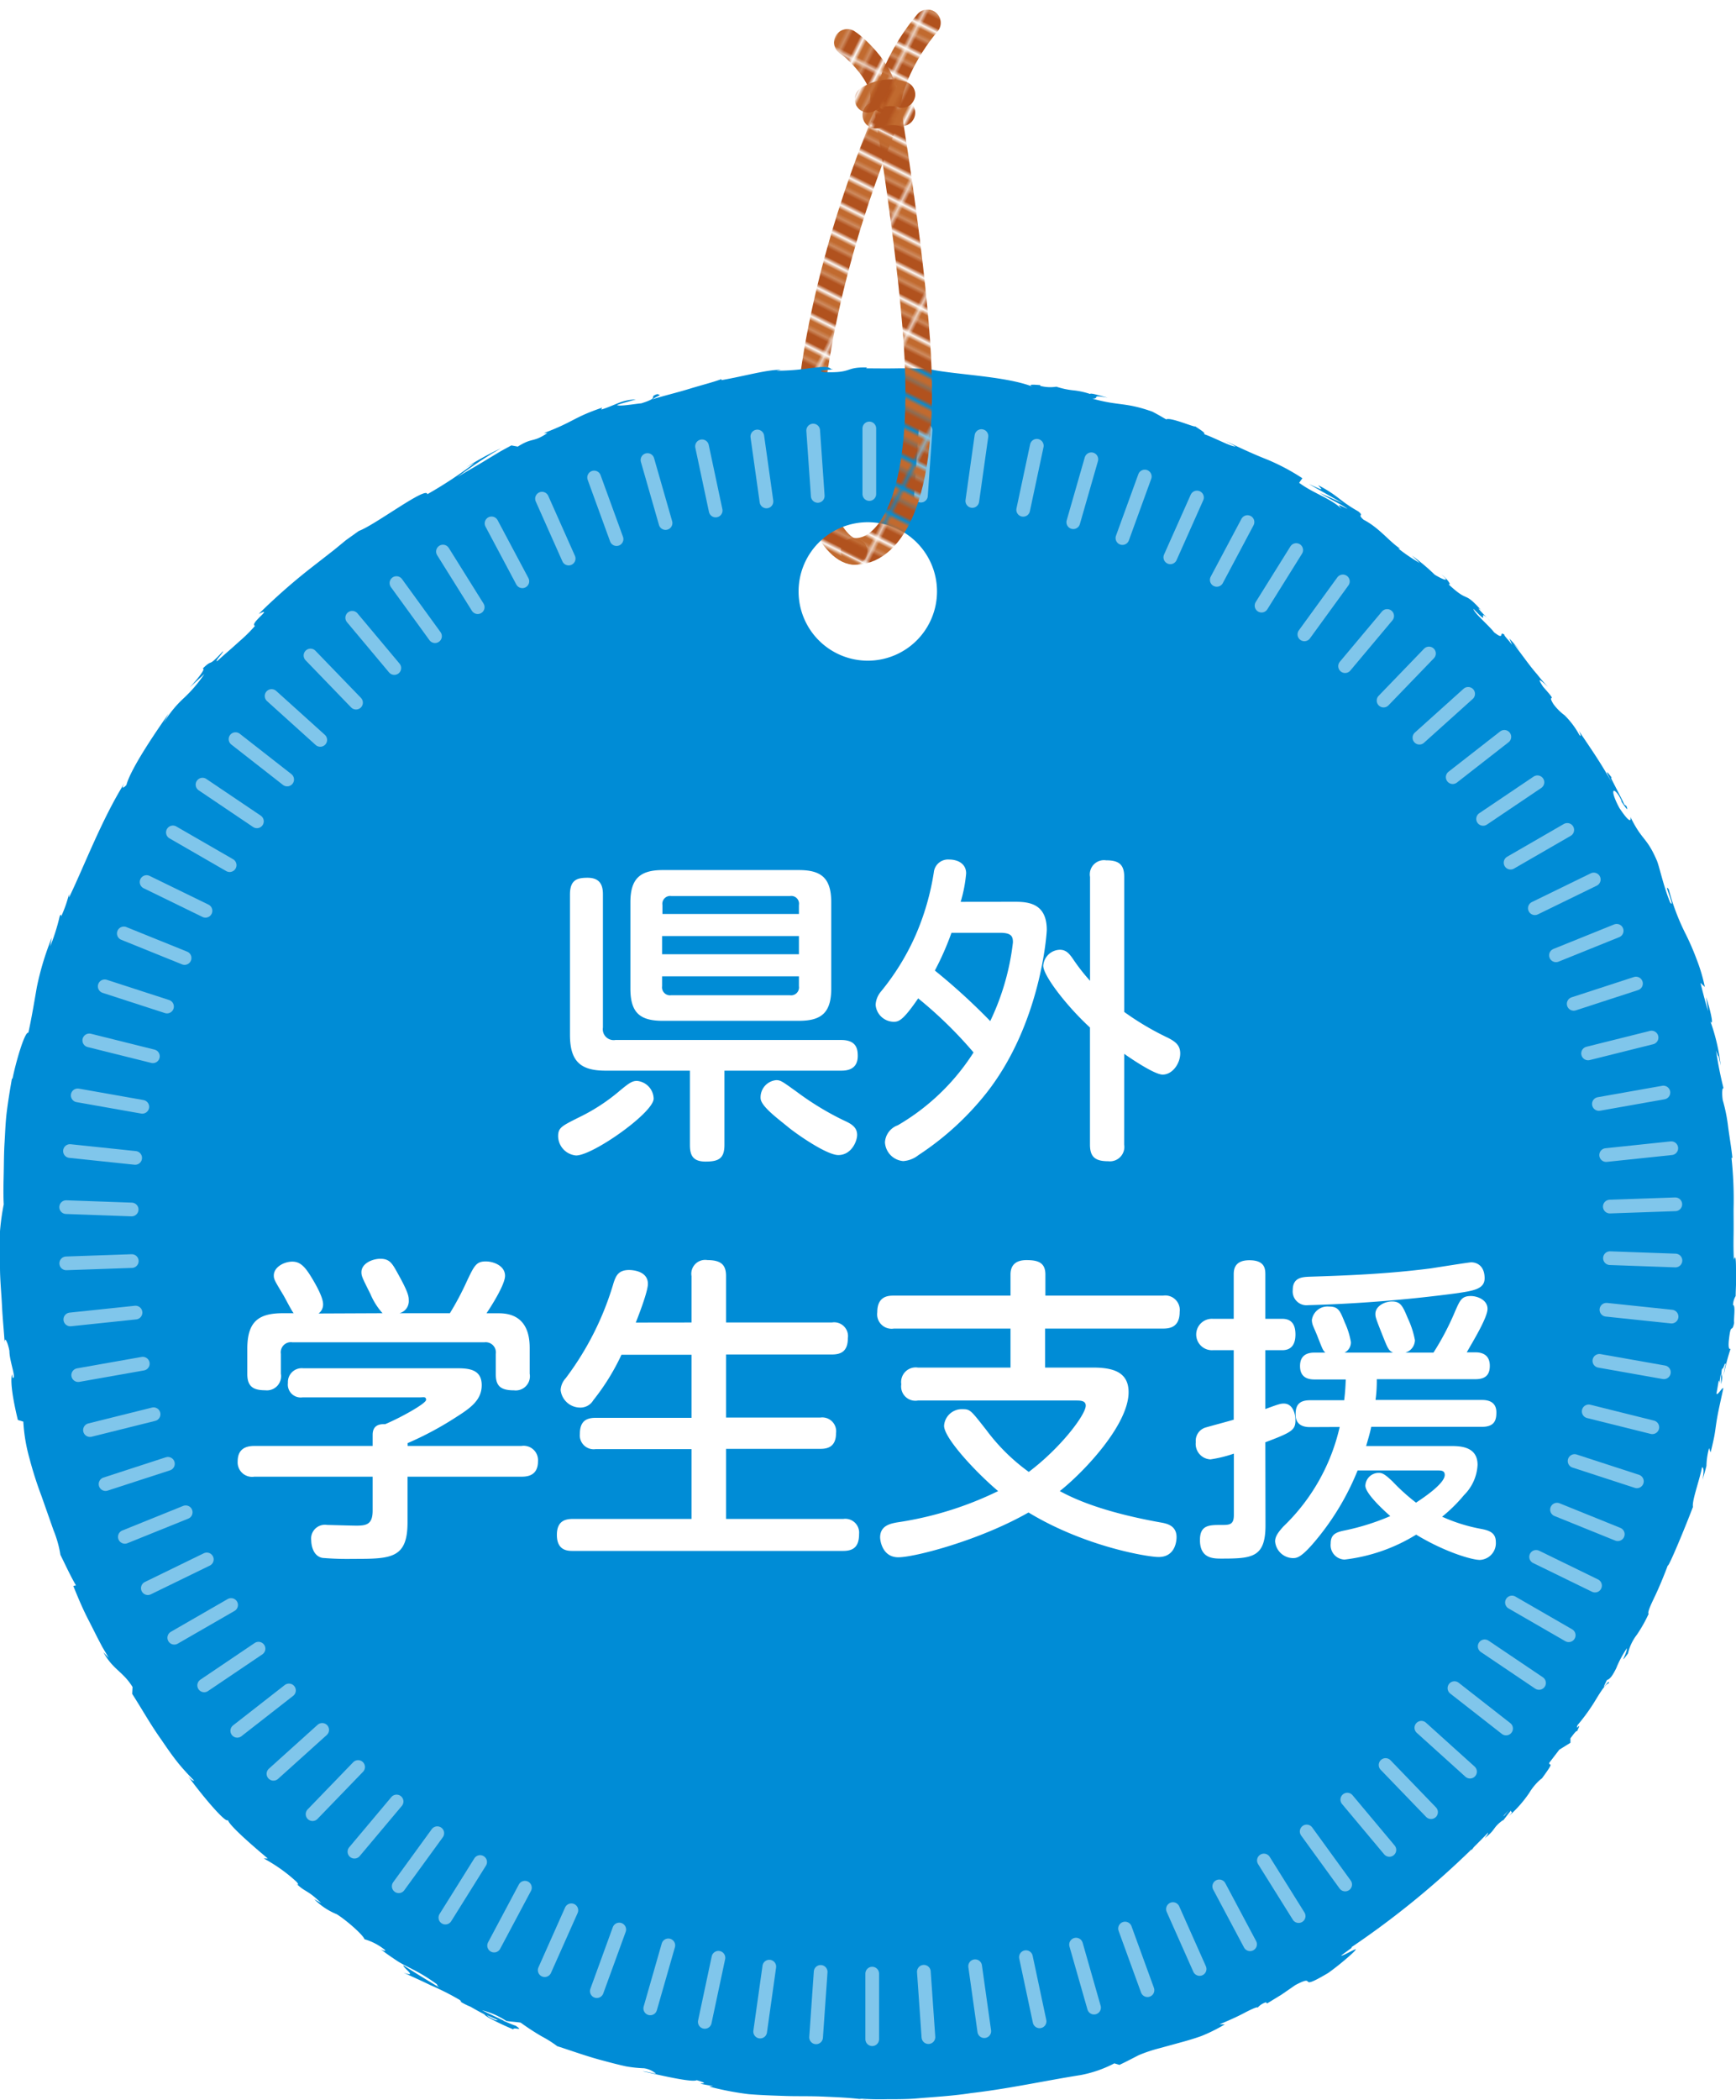 <svg xmlns="http://www.w3.org/2000/svg" xmlns:xlink="http://www.w3.org/1999/xlink" viewBox="0 0 250.82 303.3"><defs><style>.cls-1,.cls-10,.cls-4,.cls-7,.cls-8,.cls-9{fill:none;}.cls-2{fill:#b1521e;}.cls-3{fill:#c16a2f;}.cls-10,.cls-4,.cls-7,.cls-8,.cls-9{stroke-linecap:round;stroke-miterlimit:10;}.cls-10,.cls-4,.cls-8,.cls-9{stroke-width:6.6px;}.cls-4{stroke:url(#Unnamed_Pattern_6);}.cls-5{fill:#008cd6;}.cls-6{opacity:0.5;}.cls-7{stroke:#fff;stroke-width:1.98px;}.cls-8{stroke:url(#Unnamed_Pattern_6-5);}.cls-9{stroke:url(#Unnamed_Pattern_6-9);}.cls-10{stroke:url(#Unnamed_Pattern_6-11);}.cls-11{fill:#fff;}</style><pattern id="Unnamed_Pattern_6" data-name="Unnamed Pattern 6" width="6.05" height="15.33" patternTransform="matrix(0.26, -0.52, -0.52, -0.26, 8715.17, 4012.13)" patternUnits="userSpaceOnUse" viewBox="0 0 6.05 15.32"><rect class="cls-1" width="6.05" height="15.33"/><rect class="cls-2" width="3.48" height="15.32"/><rect class="cls-3" x="3.48" width="2.57" height="15.32"/></pattern><pattern id="Unnamed_Pattern_6-5" data-name="Unnamed Pattern 6" width="6.05" height="15.33" patternTransform="matrix(-0.52, -0.26, -0.26, 0.52, 4153.9, -9072.53)" patternUnits="userSpaceOnUse" viewBox="0 0 6.05 15.32"><rect class="cls-1" width="6.05" height="15.33"/><rect class="cls-2" width="3.48" height="15.32"/><rect class="cls-3" x="3.48" width="2.57" height="15.32"/></pattern><pattern id="Unnamed_Pattern_6-9" data-name="Unnamed Pattern 6" width="6.05" height="15.33" patternTransform="matrix(0.52, 0.26, 0.26, -0.52, -4348.03, 8538.79)" patternUnits="userSpaceOnUse" viewBox="0 0 6.05 15.32"><rect class="cls-1" width="6.05" height="15.33"/><rect class="cls-2" width="3.48" height="15.32"/><rect class="cls-3" x="3.48" width="2.57" height="15.32"/></pattern><pattern id="Unnamed_Pattern_6-11" data-name="Unnamed Pattern 6" width="6.05" height="15.33" patternTransform="matrix(-0.52, -0.26, -0.26, 0.52, 4153.81, -9075.09)" patternUnits="userSpaceOnUse" viewBox="0 0 6.05 15.32"><rect class="cls-1" width="6.05" height="15.33"/><rect class="cls-2" width="3.48" height="15.32"/><rect class="cls-3" x="3.48" width="2.57" height="15.32"/></pattern></defs><g id="レイヤー_2" data-name="レイヤー 2"><g id="レイヤー_1-2" data-name="レイヤー 1"><g id="_7867fde0_03_01_002" data-name="7867fde0_03_01_002"><path class="cls-4" d="M128.36,16.42s-8.63,19.06-11.13,40.23c-1.77,15,3.13,22.8,6.17,23"/><path class="cls-5" d="M250.82,183.37c0-1.33-.06-2.28-.3-1.45l0,.38c0-.07,0-.15,0-.24-.07-1.22-.07-2.45-.05-3.69s0-2.5,0-3.75a56.38,56.38,0,0,0-.3-7.4h.13c-.15-1.43-.42-3-.62-4.49a23.61,23.61,0,0,0-.77-3.83c-.14-.83-.1-2,.12-1.68a53,53,0,0,1-1.09-5.5c.71,2.11,0-.79.67,2.17a28.47,28.47,0,0,0-1.49-6.39c.61.93-.15-2.18-.62-3.47l.3,2c-.46-1.46-.78-2.75-1.11-4.07l.63.58a25,25,0,0,0-1.19-4A37.49,37.49,0,0,0,243.6,135a32.51,32.51,0,0,1-2.49-6.54c-.92-1.29,1.09,3,.19,1.87-1-2.46-1.58-5.31-1.93-6.08-1.47-3.4-2.11-2.8-3.8-6.26.11.5,0,1.11-1.6-1.3-1.27-2.35-1.05-3.21-.09-1.8.33.56.44.85.38.86.48.72,1.11,1.67.73.66l-.31-.22c-.26-.62-.86-1.73-1.31-2.62s-.81-1.49-.45-1.19c-1.23-1.64-.7-.6,0,.72-1.69-3-2.82-4.61-4.81-7.56.25.51.4,1,.07.59a12.1,12.1,0,0,0-2.13-2.83,7.57,7.57,0,0,1-1.62-1.63c-1.05-1.72.91.2-1.46-2.46-1.22-1.8,0-.63.69,0a22.2,22.2,0,0,1-1.54-1.78c-.5-.57-.94-1.13-1.35-1.67-.81-1.07-1.48-2-2.08-2.77l1.23,1.2c-.74-.71-1.27-1.36-1.86-2a4.84,4.84,0,0,1,.21.47c.11.24.21.48.21.48-.61-.81-1.24-1.39-1.12-1.48-.88-.6.16.94-1.48-.33-.83-1.07-2.94-2.81-3-3.41,2.89,3.08,0-.65,2.55,1.85a22.44,22.44,0,0,1-1.78-1.82c-.07-.14.17,0,.38.21-2.68-3-1.69-.92-4.74-3.77.55.17-.41-1-1-1.39,1.29,1.09.35.82-1,0A28.87,28.87,0,0,0,204,80.24l1.16,1.09a23.91,23.91,0,0,1-3.1-2.09c0-.06.09,0,.23,0-1.6-1.06-3-3-5.28-4.18-1-.89.15-.45-.76-1.2-2.83-1.6-2.77-2.2-5.8-3.79.67.8.85.82-1.35-.17L194,72.68,190.7,71.2c1.42.9,3.16,1.66,4,2.3-1.56-.74-1.4-.67-.85,0-1.71-1.6-4-2.19-6.15-3.77l.47-.66a30.81,30.81,0,0,0-5.06-2.69c-1.81-.71-3.7-1.57-6.05-2.7l.74.4c.37.19.73.41.73.41-.76,0-3-1.24-4.56-1.79.25-.19-.68-.7-1.29-1.13,0,.22-3.57-1.36-4.19-1l-1-.58c-.52-.29-1-.54-1-.54-4-1.41-4.79-.79-8.66-1.88,1.25,0-.47-.63,2.2-.13-1.3-.36-2.47-.72-2.53-.54a11.38,11.38,0,0,0-2.27-.51,11.61,11.61,0,0,1-2.6-.54,5.64,5.64,0,0,1-2.29-.11c-.11-.06-.05-.1,0-.12-.3,0-2.23-.24-1.08.25-3.93-1.57-11.42-1.75-15-2.56-1.47-.07-3.09-.14-4.68-.11s-3.14,0-4.47,0c.17-.09,0-.14.51-.12-3.68-.15-2.24.81-6.42.67-1.07-.14-.53-.23.13-.31s1.41-.06.74-.13c-.31-.46-1.58-.31-3.12-.13a31.58,31.58,0,0,1-4.77.36l.67-.14c-2.17,0-5.19.91-8.66,1.51,0,0,.16-.11,0-.14-1.15.43-2.84.85-4.63,1.4s-3.72,1-5.32,1.51c.93-.61,1.43-.58.73-.76-1.45.46.56.43-2.31,1.33-1,.09-3.15.48-3.53.25,0,0,.67-.24,1.37-.42l1.37-.39a6.89,6.89,0,0,0-2.55.53c-.86.34-1.72.73-2.45.93l.12-.27c-4.17,1.42-4,2-8.41,3.67l.51,0c-2.17,1.44-2.09.57-4.28,1.95l-.93-.17-1.49.81-2,1.2c-1.41.88-3,1.75-4.29,2.56a61.64,61.64,0,0,1,6.28-4.16,44.31,44.31,0,0,0-5.76,3.25,11.41,11.41,0,0,1,1.92-1.09,60.78,60.78,0,0,1-6.8,4.48c-.06-1.25-7.52,4.43-9.89,5.3L50,78l-1.73,1.42-3.58,2.79a87.13,87.13,0,0,0-7.31,6.46c2.33-1.14-1.43,1.43-.54,1.72a18.76,18.76,0,0,1-1.63,1.68l.24-.21-.26.23L33.39,93.7l-1.27,1.11-.57.52c-.46.37-.25,0,.05-.37s.73-.89.61-.9c-2.41,2.6-1.25.88-2.95,2.52.54-.17-.46,1.22-1.85,2.7l2.12-1.94a20,20,0,0,1-3,3.51,15.76,15.76,0,0,0-2.92,3.63l.75-1.42c-1.47,2.11-5.43,7.8-6.1,10.32-.32.34-.83.73-.29-.26-3.27,5.21-5.93,12.27-8,16.51v-.5a18.11,18.11,0,0,1-1.13,3.22c0-.09,0-.5-.22,0a28.75,28.75,0,0,1-1.37,4.34l.24-1.28a40.6,40.6,0,0,0-2.16,7.12c-.38,2.15-.7,4.18-1.23,6.61-.55-.15-1.84,4.38-2.3,6.69l-.07-.09c-.3,1.71-.56,3.31-.75,4.83s-.23,3-.32,4.44-.09,2.88-.12,4.35-.08,3,0,4.58A33.51,33.51,0,0,0,0,177.82C0,179.38,0,181.14,0,183s.2,3.76.29,5.62.28,3.65.38,5.26c0-1,.49.11.69,1.23,0,1.52,1.06,4,.46,3.89l-.08-.53c-.33,1.2.27,4.26.84,6.61l.79.24a24.46,24.46,0,0,0,.87,5.24A55.12,55.12,0,0,0,6,216.08L7.73,221a15.91,15.91,0,0,1,1,3.56c.69,1.38,1.47,3.1,2.25,4.41l-.39.08c.81,2,1.42,3.42,2.21,4.95.39.76.79,1.55,1.24,2.45l.74,1.41.93,1.57-.77-.79c1.46,2.58,2.78,2.71,4.21,5l-.05,1c1.39,2.16,2.65,4.43,4.15,6.53.73,1.07,1.46,2.14,2.25,3.15s1.67,1.95,2.56,2.86c-.12,0-.34,0-.88-.66,1.4,2,5.79,7.4,5.78,6.22-.39.44,3.61,3.9,5.73,5.67l-.58,0a23.32,23.32,0,0,1,4.68,3.32c.41.43.36.6,0,.29,1.4,1.35,1.55.83,3.61,2.83l-1-.56a9.71,9.71,0,0,0,3.25,2.17c1.42.87,3.93,3.11,4,3.61a8.32,8.32,0,0,1,3,1.58c.1.23-.42,0-.67-.15.87.68,1.67,1.22,2.4,1.7s1.45.8,2.1,1.15a25.29,25.29,0,0,1,3.66,2.24c0,.14.14.29.34.45-3-1.78-5.42-3.34-5.18-3.2-.2.29,2.21,1.84,0,1.06,1.05.49,2.49,1.12,3.94,1.83a37,37,0,0,1,4.18,2.11,1.7,1.7,0,0,1,.26.29l-.27-.11a10.14,10.14,0,0,0,1.57.8c.77.44,1.26.72,2,1.1.17.38,2.85,1.62,4.17,2.17.05-.4,1.73.39.26-.59.2.12-.27-.05-1.14-.42a4.46,4.46,0,0,0-.56-.23h.1l-3.18-1.52a11.29,11.29,0,0,1,3.54,1.56c.75.09,1.6.15,2.06.23a35.59,35.59,0,0,0,3.07,2,16.23,16.23,0,0,1,2.21,1.4c2.07.66,4.48,1.54,6.76,2.12,1.14.31,2.23.59,3.21.8a18.88,18.88,0,0,0,2.58.27,3.37,3.37,0,0,1,1.73.79c-.71-.11-1.52-.35-1.92-.35,2.41.54,7.11,1.65,7.79,1.28,3,.86-1.81.12,2.39.86l-.6.06a43,43,0,0,0,5.72,1.1c1.81.15,3.55.2,5.31.26s3.56,0,5.48.09,4,.15,6.3.48a4,4,0,0,1-1.09-.2,37.83,37.83,0,0,0,4,.1c1.34,0,2.68,0,4-.09,2.7-.24,5.42-.37,8.1-.79,5.4-.62,10.68-1.79,15.86-2.61A17.42,17.42,0,0,0,161,298l.74.22s.7-.33,1.4-.69l1.4-.72a21.71,21.71,0,0,1,3-1l2.92-.8c1-.27,2-.56,3.1-.95a23.79,23.79,0,0,0,3.4-1.69l-.77,0c.92-.39,2.36-1,3.51-1.61s2.05-1,2-.8a2.59,2.59,0,0,1,1.21-.78l.16.17,2.09-1.28,2-1.38c3.36-1.77-.06,1.1,4.73-1.74,1.7-1.19,4.61-3.7,3.88-3.4s-1.87,1-2,.88l1.51-1.11v-.11a125,125,0,0,0,17.37-14.16l-.08.21.37-.49c.69-.69,1.38-1.38,2.06-2.09,0,.11-.08.34-.51.82,1.67-1.29,1.12-1.48,2.58-2.57.17-.11.13,0,0,.13l1.26-1.61c-.18.37.53,0-.38.88a17.73,17.73,0,0,0,3-3.39,8.05,8.05,0,0,1,1.82-2.11l-.17.26c2.26-3.06,1.14-1.89,1.24-2.5l1.45-1.89,1.61-1,0-.64c.31-.42.92-1.26.94-1,.87-1.78-.33.17.09-.92a27.51,27.51,0,0,0,2.62-3.64c.77-1.27,1.45-2.32,1.88-2.39.2-.93-1.47,1.92-.25-.48.51-.14.89-.82,1.33-1.68a14.69,14.69,0,0,1,1.55-2.9c0,.8-1.24,2.62.15.76a7,7,0,0,1,1.3-2.73,21.07,21.07,0,0,0,1.69-3c-.2-.15.22-1.12.85-2.43s1.33-3,1.91-4.55c.12.28,2.55-5.59,3.63-8.44l.05.12c-.32-.73.82-3.66,1.28-5.89.26.16.28.59.07,1.82,0,0,.15-.51.29-1s.27-1,.27-1a10.27,10.27,0,0,1,.38-2.56l.22.61c.18-.69.34-1.39.49-2.11s.23-1.46.35-2.23c.23-1.52.62-3.12,1-4.92-.2-.17-.76,1.05-1,.79.12-.64.23-1.27.34-1.91.09.1.14.33.09.78a9.45,9.45,0,0,1,.24-1.83l0,1.58c.41-1.63-.11-.91.14-2.22.25.07.35-.95.53-.72a13.2,13.2,0,0,0-.29,1.65,29.67,29.67,0,0,1,1-3.83c-.17.11-.36,0-.26-1.15.31-2.84.43-.94.77-2.58-.08-.71.24-2.51-.16-2.59a2.73,2.73,0,0,1,.38-1.29c0-.75.11-2.47.1-3.81M71.89,291.75H72a1.12,1.12,0,0,1-.42,0c-.87-.37-1.13-.58-1.21-.7l1.51.68m145.5-29.55a1.25,1.25,0,0,1-.21.14l.8-.87-.59.73m-82-176.76a10,10,0,1,1-10-10,10,10,0,0,1,10,10"/><g class="cls-6"><line class="cls-7" x1="125.6" y1="61.88" x2="125.6" y2="71.35"/><line class="cls-7" x1="117.49" y1="62.18" x2="118.15" y2="71.62"/><line class="cls-7" x1="109.42" y1="63.04" x2="110.74" y2="72.42"/><line class="cls-7" x1="101.43" y1="64.46" x2="103.4" y2="73.73"/><line class="cls-7" x1="93.55" y1="66.44" x2="96.16" y2="75.54"/><line class="cls-7" x1="85.84" y1="68.96" x2="89.08" y2="77.86"/><line class="cls-7" x1="78.31" y1="72.02" x2="82.16" y2="80.67"/><line class="cls-7" x1="71.02" y1="75.59" x2="75.47" y2="83.95"/><line class="cls-7" x1="64" y1="79.66" x2="69.02" y2="87.69"/><line class="cls-7" x1="57.28" y1="84.21" x2="62.85" y2="91.88"/><line class="cls-7" x1="50.89" y1="89.22" x2="56.97" y2="96.48"/><line class="cls-7" x1="44.86" y1="94.67" x2="51.44" y2="101.48"/><line class="cls-7" x1="39.24" y1="100.52" x2="46.27" y2="106.86"/><line class="cls-7" x1="34.03" y1="106.75" x2="41.49" y2="112.58"/><line class="cls-7" x1="29.26" y1="113.32" x2="37.12" y2="118.62"/><line class="cls-7" x1="24.98" y1="120.22" x2="33.18" y2="124.95"/><line class="cls-7" x1="21.18" y1="127.39" x2="29.69" y2="131.54"/><line class="cls-7" x1="17.89" y1="134.81" x2="26.67" y2="138.36"/><line class="cls-7" x1="15.13" y1="142.45" x2="24.13" y2="145.37"/><line class="cls-7" x1="12.9" y1="150.26" x2="22.09" y2="152.55"/><line class="cls-7" x1="11.23" y1="158.2" x2="20.56" y2="159.85"/><line class="cls-7" x1="10.11" y1="166.24" x2="19.53" y2="167.23"/><line class="cls-7" x1="9.56" y1="174.34" x2="19.02" y2="174.68"/><line class="cls-7" x1="9.57" y1="182.46" x2="19.04" y2="182.13"/><line class="cls-7" x1="10.16" y1="190.56" x2="19.58" y2="189.57"/><line class="cls-7" x1="11.3" y1="198.6" x2="20.63" y2="196.95"/><line class="cls-7" x1="13" y1="206.54" x2="22.19" y2="204.25"/><line class="cls-7" x1="15.25" y1="214.34" x2="24.26" y2="211.41"/><line class="cls-7" x1="18.04" y1="221.96" x2="26.83" y2="218.41"/><line class="cls-7" x1="21.36" y1="229.37" x2="29.88" y2="225.22"/><line class="cls-7" x1="25.18" y1="236.53" x2="33.39" y2="231.8"/><line class="cls-7" x1="29.5" y1="243.41" x2="37.35" y2="238.11"/><line class="cls-7" x1="34.28" y1="249.97" x2="41.75" y2="244.14"/><line class="cls-7" x1="39.51" y1="256.18" x2="46.55" y2="249.84"/><line class="cls-7" x1="45.16" y1="262.01" x2="51.74" y2="255.2"/><line class="cls-7" x1="51.21" y1="267.43" x2="57.3" y2="260.18"/><line class="cls-7" x1="57.61" y1="272.42" x2="63.18" y2="264.76"/><line class="cls-7" x1="64.35" y1="276.95" x2="69.37" y2="268.92"/><line class="cls-7" x1="71.39" y1="280.99" x2="75.84" y2="272.63"/><line class="cls-7" x1="78.7" y1="284.54" x2="82.55" y2="275.89"/><line class="cls-7" x1="86.23" y1="287.57" x2="89.47" y2="278.67"/><line class="cls-7" x1="93.95" y1="290.06" x2="96.56" y2="280.96"/><line class="cls-7" x1="101.83" y1="292.01" x2="103.8" y2="282.75"/><line class="cls-7" x1="109.83" y1="293.41" x2="111.15" y2="284.03"/><line class="cls-7" x1="117.91" y1="294.24" x2="118.57" y2="284.79"/><line class="cls-7" x1="126.02" y1="294.51" x2="126.02" y2="285.04"/><line class="cls-7" x1="134.14" y1="294.21" x2="133.48" y2="284.77"/><line class="cls-7" x1="142.21" y1="293.35" x2="140.89" y2="283.97"/><line class="cls-7" x1="150.2" y1="291.93" x2="148.23" y2="282.66"/><line class="cls-7" x1="158.07" y1="289.95" x2="155.47" y2="280.85"/><line class="cls-7" x1="165.79" y1="287.43" x2="162.55" y2="278.53"/><line class="cls-7" x1="173.32" y1="284.37" x2="169.47" y2="275.72"/><line class="cls-7" x1="180.61" y1="280.8" x2="176.16" y2="272.44"/><line class="cls-7" x1="187.63" y1="276.73" x2="182.61" y2="268.7"/><line class="cls-7" x1="194.35" y1="272.17" x2="188.79" y2="264.51"/><line class="cls-7" x1="200.74" y1="267.17" x2="194.66" y2="259.91"/><line class="cls-7" x1="206.76" y1="261.72" x2="200.19" y2="254.91"/><line class="cls-7" x1="212.39" y1="255.87" x2="205.36" y2="249.53"/><line class="cls-7" x1="217.6" y1="249.64" x2="210.14" y2="243.81"/><line class="cls-7" x1="222.36" y1="243.06" x2="214.51" y2="237.77"/><line class="cls-7" x1="226.65" y1="236.17" x2="218.45" y2="231.44"/><line class="cls-7" x1="230.45" y1="229" x2="221.94" y2="224.85"/><line class="cls-7" x1="233.74" y1="221.58" x2="224.96" y2="218.03"/><line class="cls-7" x1="236.5" y1="213.94" x2="227.5" y2="211.01"/><line class="cls-7" x1="238.73" y1="206.13" x2="229.54" y2="203.84"/><line class="cls-7" x1="240.4" y1="198.19" x2="231.08" y2="196.54"/><line class="cls-7" x1="241.51" y1="190.15" x2="232.1" y2="189.16"/><line class="cls-7" x1="242.07" y1="182.05" x2="232.61" y2="181.71"/><line class="cls-7" x1="242.05" y1="173.93" x2="232.59" y2="174.26"/><line class="cls-7" x1="241.47" y1="165.83" x2="232.06" y2="166.82"/><line class="cls-7" x1="240.33" y1="157.79" x2="231.01" y2="159.44"/><line class="cls-7" x1="238.62" y1="149.85" x2="229.45" y2="152.14"/><line class="cls-7" x1="236.37" y1="142.05" x2="227.37" y2="144.98"/><line class="cls-7" x1="233.58" y1="134.43" x2="224.81" y2="137.97"/><line class="cls-7" x1="230.27" y1="127.02" x2="221.76" y2="131.17"/><line class="cls-7" x1="226.44" y1="119.86" x2="218.25" y2="124.59"/><line class="cls-7" x1="222.13" y1="112.98" x2="214.28" y2="118.27"/><line class="cls-7" x1="217.35" y1="106.42" x2="209.89" y2="112.24"/><line class="cls-7" x1="212.12" y1="100.21" x2="205.08" y2="106.54"/><line class="cls-7" x1="206.46" y1="94.38" x2="199.9" y2="101.18"/><line class="cls-7" x1="200.42" y1="88.96" x2="194.34" y2="96.21"/><line class="cls-7" x1="194.02" y1="83.97" x2="188.46" y2="91.62"/><line class="cls-7" x1="187.28" y1="79.44" x2="182.27" y2="87.47"/><line class="cls-7" x1="180.24" y1="75.4" x2="175.8" y2="83.75"/><line class="cls-7" x1="172.94" y1="71.85" x2="169.09" y2="80.49"/><line class="cls-7" x1="165.4" y1="68.82" x2="162.17" y2="77.71"/><line class="cls-7" x1="157.68" y1="66.33" x2="155.07" y2="75.42"/><line class="cls-7" x1="149.8" y1="64.38" x2="147.83" y2="73.63"/><line class="cls-7" x1="141.8" y1="62.98" x2="140.48" y2="72.35"/><line class="cls-7" x1="133.72" y1="62.15" x2="133.06" y2="71.58"/></g><path class="cls-4" d="M123.4,79.62c4.43.26,10.71-6.14,9.07-30.26-1-14.18-4.11-32.94-4.11-32.94"/><path class="cls-8" d="M122.42,6.12c1.33.84,5.61,4.91,5.23,8.21"/><path class="cls-4" d="M134,3.3c-2.39,2.8-4.92,7.13-5.62,10.79"/><path class="cls-9" d="M126.54,16.63a6.47,6.47,0,0,1,3.77-.34"/><path class="cls-10" d="M125.42,14.34a5.89,5.89,0,0,1,4.9-.69"/><path class="cls-11" d="M83.23,166.88a2.84,2.84,0,0,1-2.59-2.77c0-1.25.51-1.48,3-2.73a27.55,27.55,0,0,0,6-3.93c1.29-1.06,1.71-1.34,2.4-1.34a2.64,2.64,0,0,1,2.4,2.54C94.5,160.64,85.68,166.88,83.23,166.88Zm21.44-12.25v10.72c0,2-.88,2.41-2.73,2.41s-2.26-.93-2.26-2.41V154.63H87.48c-3.6,0-5.13-1.34-5.13-5.17V129.18c0-2.13,1.06-2.41,2.54-2.41,1.94,0,2.22,1.25,2.22,2.41V148.4a1.57,1.57,0,0,0,1.8,1.8h32.62c2.27,0,2.4,1.39,2.4,2.31,0,1.94-1.52,2.12-2.35,2.12Zm15.43-11.87c0,3.51-1.43,4.67-4.67,4.67H95.75c-3.33,0-4.67-1.2-4.67-4.67V130.33c0-3.37,1.34-4.67,4.67-4.67h19.68c3.24,0,4.67,1.16,4.67,4.67ZM115.43,132V130.7a1.12,1.12,0,0,0-1.29-1.29H97a1.13,1.13,0,0,0-1.29,1.29V132Zm0,5.82v-2.63H95.66v2.63Zm-19.77,3.19v1.43a1.15,1.15,0,0,0,1.29,1.3h17.19a1.14,1.14,0,0,0,1.29-1.3v-1.43ZM112.15,156c.65,0,.88.19,3,1.71a41.41,41.41,0,0,0,6.69,4.07c1,.46,2,.92,2,2.13,0,.92-.83,2.91-2.72,2.91-1.67,0-6-3-7.35-4.12s-3.88-2.95-3.88-4.11A2.49,2.49,0,0,1,112.15,156Z"/><path class="cls-11" d="M146.67,130.24c2,0,4.57.28,4.57,4.06,0,.47-.83,13.5-8.69,23.52a41.6,41.6,0,0,1-9.84,9,4,4,0,0,1-2.21.87,2.88,2.88,0,0,1-2.64-2.72,2.79,2.79,0,0,1,1.85-2.45A32.11,32.11,0,0,0,140.66,152a60.84,60.84,0,0,0-8-7.81c-2.22,3.24-2.82,3.38-3.56,3.38a2.66,2.66,0,0,1-2.59-2.45,3.27,3.27,0,0,1,.79-1.94,35.22,35.22,0,0,0,4.94-8,36.89,36.89,0,0,0,2.68-9.19,2.06,2.06,0,0,1,2.22-1.85c1.25,0,2.45.6,2.45,2a20.56,20.56,0,0,1-.79,4.11Zm-9.2,4.48a41,41,0,0,1-2.4,5.45,90.12,90.12,0,0,1,8,7.3,35.68,35.68,0,0,0,3.28-11.36c0-.83-.18-1.39-1.85-1.39Zm24.95,30.59a2.08,2.08,0,0,1-2.31,2.4c-1.85,0-2.63-.6-2.63-2.4V148.4c-3.37-3.1-6.75-7.49-6.75-8.92a2.47,2.47,0,0,1,2.4-2.31c.88,0,1.35.51,2,1.48a27.52,27.52,0,0,0,2.36,3v-15a2.05,2.05,0,0,1,2.31-2.4c1.8,0,2.63.55,2.63,2.4v19.5a40.56,40.56,0,0,0,6.33,3.74c1.06.55,1.76,1.06,1.76,2.26,0,1.43-1.11,3.05-2.54,3.05-1.11,0-4.25-2.08-5.55-3Z"/><path class="cls-11" d="M75.33,208.83a2.08,2.08,0,0,1,2.4,2.22c0,2.13-1.62,2.22-2.4,2.22H58.88v6.61c0,5.26-2.45,5.26-7.9,5.26a42.64,42.64,0,0,1-4.39-.14c-1.43-.27-1.62-2-1.62-2.49a2,2,0,0,1,2.31-2.27c.23,0,3.56.1,4.21.1,1.47,0,2.35-.19,2.35-2.17v-4.9H36.75a2.09,2.09,0,0,1-2.41-2.22c0-2,1.48-2.22,2.41-2.22H53.84v-1.61c0-1.39,1-1.58,1.8-1.53,2.36-1,5.92-3,5.92-3.51s-.37-.37-.83-.37h-17a1.86,1.86,0,0,1-2.13-2.08,2,2,0,0,1,2.18-2.12H65.76c1.71,0,3.84,0,3.84,2.44,0,2.18-1.67,3.33-3.7,4.62a47.19,47.19,0,0,1-7,3.75v.41ZM55.27,189.66a9.83,9.83,0,0,1-1.75-2.77c-1.16-2.31-1.3-2.59-1.3-3.15,0-1.29,1.62-1.94,2.73-1.94,1.34,0,1.71.65,2.5,2.08,1.61,2.87,1.61,3.42,1.61,3.93a1.8,1.8,0,0,1-1.34,1.85H65A41.37,41.37,0,0,0,67.47,185c1.06-2.22,1.34-2.82,2.73-2.82,1.06,0,2.77.6,2.77,2.08,0,1.2-1.8,4.11-2.68,5.41h1.8c4.44,0,4.44,3.93,4.44,5.17v3.56a2.05,2.05,0,0,1-2.27,2.4c-2,0-2.63-.69-2.63-2.35v-2.91A1.47,1.47,0,0,0,70,193.86H42.24a1.46,1.46,0,0,0-1.66,1.67v2.86a2.05,2.05,0,0,1-2.26,2.4c-1.8,0-2.59-.6-2.59-2.35v-3.61c0-3.83,1.48-5.17,5.13-5.17h1.57c-.32-.37-1.29-2.31-1.53-2.68-1.2-2-1.34-2.22-1.34-2.77,0-1.21,1.48-2,2.68-2s1.9.83,2.87,2.45c.6,1,1.57,2.73,1.57,3.7a1.61,1.61,0,0,1-.65,1.34Z"/><path class="cls-11" d="M99.91,191v-6.7a2,2,0,0,1,2.31-2.31c2.08,0,2.68.79,2.68,2.31V191h15.29a2,2,0,0,1,2.31,2.27c0,2-1.11,2.35-2.31,2.35H104.9v9.11h13.63a2,2,0,0,1,2.26,2.26c0,2-1.25,2.26-2.26,2.26H104.9v10.12h16.95a2,2,0,0,1,2.27,2.17c0,1.62-.6,2.45-2.27,2.45H82.77c-.7,0-2.31,0-2.31-2.31,0-1.94,1.1-2.31,2.31-2.31H99.91V209.29H86.05a2,2,0,0,1-2.27-2.17c0-1.66.7-2.35,2.27-2.35H99.91v-9.11H89.79a32.57,32.57,0,0,1-4.07,6.57,2.15,2.15,0,0,1-1.89,1.06A2.85,2.85,0,0,1,81,200.75a2.74,2.74,0,0,1,.74-1.71,42.87,42.87,0,0,0,6.93-13.82c.32-.92.65-1.8,2.22-1.8.51,0,2.72.14,2.72,2,0,1.07-1.24,4.3-1.75,5.59Z"/><path class="cls-11" d="M132.62,202.27a2.06,2.06,0,0,1-2.4-2.35,2.11,2.11,0,0,1,2.4-2.41H146v-5.63H129.15a2.09,2.09,0,0,1-2.4-2.36c0-2.36,1.62-2.4,2.4-2.4H146v-3.05c0-1.3.7-2.08,2.31-2.08s2.73.32,2.73,2.08v3.05h17a2.1,2.1,0,0,1,2.4,2.35c0,2.22-1.43,2.41-2.4,2.41H151v5.63h6.93c3.05,0,5.13.74,5.13,3.56,0,4.67-6.38,11.46-9.94,14.28,1.85,1,5.92,3,14.79,4.57.69.14,2.08.42,2.08,2.08,0,.19,0,2.87-2.59,2.87-1.57,0-10.63-1.48-18.8-6.43-7,4-16.41,6.47-18.81,6.47s-2.63-2.59-2.63-2.86c0-1.76,1.57-2,2.4-2.17a49.74,49.74,0,0,0,14.65-4.53c-3.28-2.77-7.81-7.67-7.81-9.43a2.57,2.57,0,0,1,2.68-2.4c1.11,0,1.2.18,3.42,3a28.1,28.1,0,0,0,6.14,6.06c4.67-3.52,8.23-8.28,8.23-9.57,0-.74-.79-.74-1.44-.74Z"/><path class="cls-11" d="M182.84,220.29c0,4.67-1.94,4.81-6.37,4.81-1.16,0-3.1,0-3.1-2.68,0-2.18,1.34-2.18,3.1-2.18,1.15,0,1.8,0,1.8-1.43v-8.87a18.68,18.68,0,0,1-3.37.83,2.23,2.23,0,0,1-2.13-2.49,2,2,0,0,1,1.48-2.13c.28-.09,3.37-.92,4-1.11V195h-3a2.27,2.27,0,1,1,0-4.53h3v-6.33c0-.65,0-2.13,2.26-2.13s2.31,1.25,2.31,2.13v6.33h2.45c1.57,0,1.9,1.15,1.9,2.26,0,1.44-.6,2.27-1.9,2.27h-2.45v8.5c2-.74,2.22-.79,2.68-.79,1.21,0,1.67,1.34,1.67,2.41,0,1.43-.56,1.75-4.35,3.18Zm6.43-14.18c-1,0-2.08-.33-2.08-1.81,0-1.1.27-2.07,2.08-2.07h4.94c.19-1.58.19-2.31.23-3h-4.53c-1.11,0-2.08-.41-2.08-1.94,0-1.15.56-1.94,2.08-1.94h1.57c-.36-.37-.36-.41-1.06-2.17-.09-.28-.6-1.43-.69-1.66a2.34,2.34,0,0,1-.19-.88,2.28,2.28,0,0,1,2.5-1.94c1.34,0,1.57.6,2.26,2.31a11.2,11.2,0,0,1,.88,2.82,1.65,1.65,0,0,1-.92,1.52h7c-.65-.32-.74-.55-1.62-2.77s-.92-2.4-.92-2.82c0-1.15,1.38-1.8,2.4-1.8,1.29,0,1.57.74,2.31,2.49a12.92,12.92,0,0,1,1,3.1,1.91,1.91,0,0,1-1.38,1.8h4.06a38.89,38.89,0,0,0,3.14-6c.7-1.57.93-2.17,2.27-2.17.92,0,2.4.55,2.4,1.85s-2.22,4.89-3,6.28h1.25c1.34,0,2.08.65,2.08,1.94s-.6,1.94-2.08,1.94H198.92a20.56,20.56,0,0,1-.18,3h15.38c.93,0,2.08.27,2.08,1.8,0,1.06-.23,2.08-2.08,2.08h-16c-.14.69-.33,1.38-.74,2.77h12.1c1.39,0,4,0,4,2.72a6.59,6.59,0,0,1-1.94,4.35,22.13,22.13,0,0,1-3.18,3.14,24.3,24.3,0,0,0,5.63,1.76c1.25.23,2.13.6,2.13,1.89a2.42,2.42,0,0,1-2.31,2.59c-1.2,0-5.18-1.2-9.2-3.65a25.21,25.21,0,0,1-10.35,3.6,2.08,2.08,0,0,1-2-2.31c0-1.25.64-1.62,2-1.89a33.84,33.84,0,0,0,6.61-2.08c-1.06-.93-3.6-3.28-3.6-4.39a1.93,1.93,0,0,1,1.94-1.85c.55,0,.92.23,2,1.25a28.87,28.87,0,0,0,3.38,3.05c.69-.46,4.15-2.68,4.15-4,0-.65-.55-.65-1-.65H196.15a37.84,37.84,0,0,1-5.5,9.43c-2.54,3.18-3.23,3.23-3.88,3.23a2.64,2.64,0,0,1-2.54-2.4c0-.65.32-1.2,1.2-2.17a28.76,28.76,0,0,0,8.13-14.37Zm21.11-19.32A207,207,0,0,1,189,188.5a2,2,0,0,1-2.22-2.21c0-1.81,1.43-1.85,2.36-1.9,5.82-.18,11.46-.42,17.56-1.2.92-.14,5.54-.88,5.86-.88.83,0,1.94.51,1.94,2.31C214.49,186.19,212.88,186.42,210.38,186.79Z"/></g></g></g></svg>